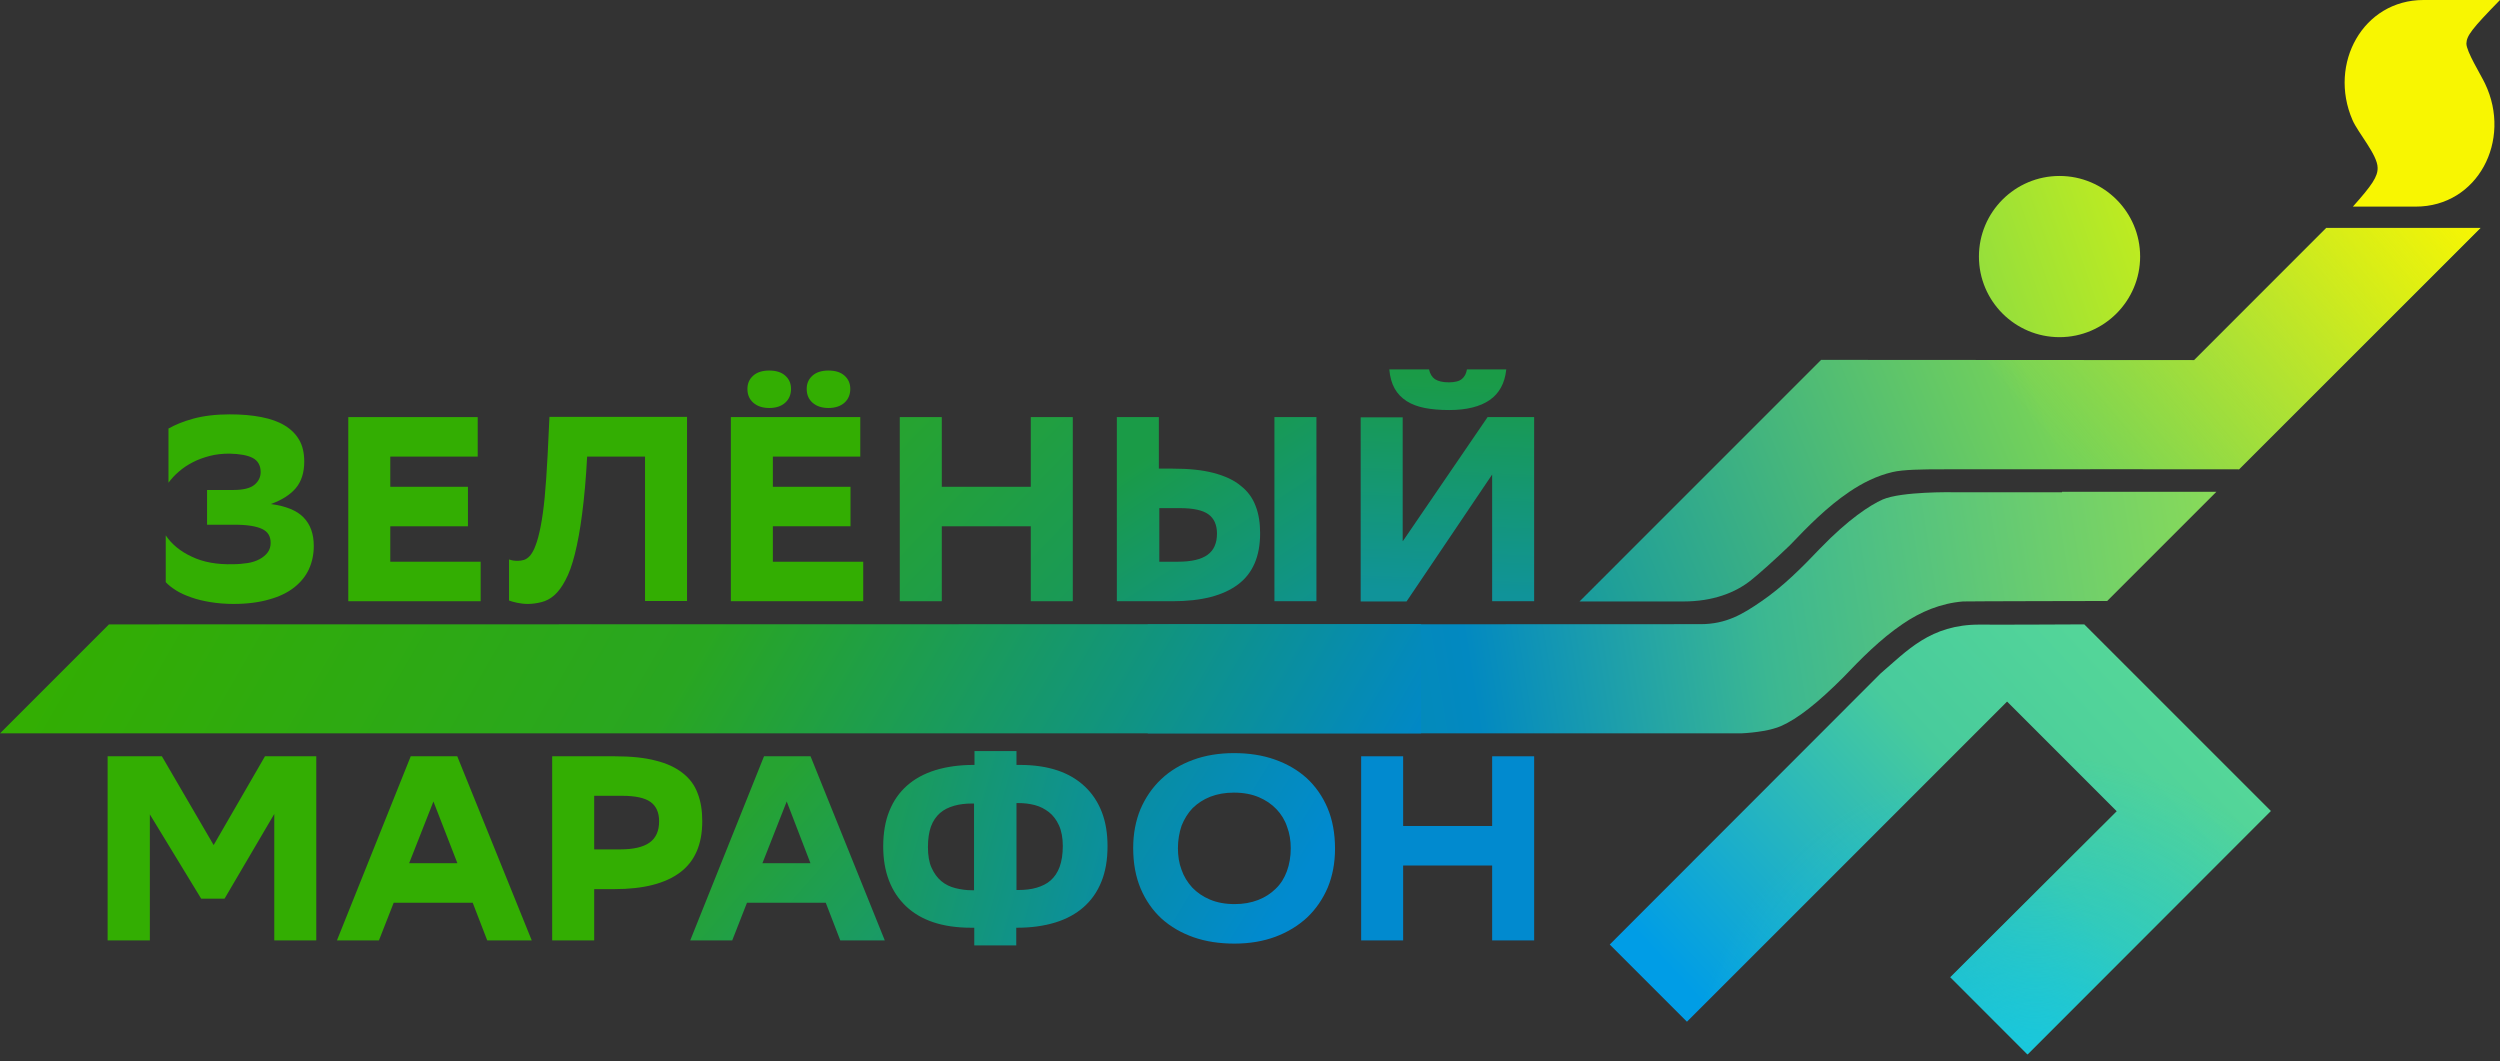 <?xml version="1.0" encoding="UTF-8"?> <svg xmlns="http://www.w3.org/2000/svg" width="172" height="73" viewBox="0 0 172 73" fill="none"><rect x="0" y="0" width="172" height="73" fill="#333333" stroke="none"/> <path d="M18.87 56.001L15.449 61.827H13.84L10.31 56.032V64.701H7.404V52.033H11.138L14.699 58.141L18.23 52.033H21.76V64.701H18.87V56.001V56.001Z" fill="#33AE02"></path> <path d="M36.584 64.701H33.522L32.522 62.108H27.086L26.071 64.701H23.181L28.258 52.033H31.46L36.584 64.701ZM31.476 59.406L29.82 55.142L28.149 59.39H31.476V59.406Z" fill="#33AE02"></path> <path d="M40.88 61.156V64.701H37.99V52.033H42.301C43.41 52.033 44.347 52.127 45.113 52.33C45.878 52.517 46.503 52.814 46.972 53.189C47.456 53.564 47.8 54.032 48.003 54.595C48.221 55.157 48.315 55.782 48.315 56.501C48.315 58.078 47.815 59.25 46.8 60.015C45.785 60.781 44.285 61.171 42.285 61.171H40.88V61.156ZM40.88 54.751V58.438H42.66C43.582 58.438 44.254 58.281 44.691 57.969C45.128 57.656 45.347 57.172 45.347 56.501C45.347 55.891 45.144 55.454 44.754 55.173C44.363 54.892 43.707 54.751 42.801 54.751H40.88V54.751Z" fill="#33AE02"></path> <path d="M60.874 64.701H57.812L56.812 62.108H51.392L50.377 64.701H47.487L52.564 52.033H55.766L60.874 64.701ZM55.766 59.406L54.126 55.142L52.454 59.39H55.766V59.406Z" fill="url(#paint0_linear)"></path> <path d="M69.934 52.627H70.169C71.137 52.627 71.996 52.751 72.746 53.001C73.496 53.251 74.121 53.626 74.636 54.11C75.152 54.595 75.542 55.188 75.808 55.876C76.073 56.563 76.198 57.344 76.198 58.219C76.198 59.156 76.058 59.968 75.777 60.656C75.496 61.358 75.089 61.936 74.558 62.405C74.027 62.874 73.371 63.233 72.606 63.467C71.84 63.702 70.966 63.827 69.997 63.827H69.919V65.045H67.029V63.827H66.795C64.858 63.827 63.358 63.327 62.327 62.343C61.296 61.358 60.765 59.984 60.765 58.234C60.765 57.313 60.906 56.485 61.187 55.797C61.468 55.094 61.874 54.517 62.405 54.048C62.936 53.579 63.593 53.22 64.358 52.986C65.123 52.751 65.998 52.627 66.967 52.627H67.045V51.674H69.934V52.627ZM63.842 58.281C63.842 58.843 63.92 59.328 64.092 59.703C64.264 60.078 64.483 60.39 64.764 60.624C65.045 60.859 65.373 61.015 65.748 61.108C66.123 61.202 66.498 61.249 66.873 61.249H67.013V55.282H66.904C66.436 55.282 66.014 55.329 65.639 55.438C65.264 55.547 64.936 55.704 64.67 55.938C64.405 56.172 64.186 56.485 64.046 56.875C63.92 57.235 63.842 57.703 63.842 58.281ZM69.934 55.251V61.233H70.044C70.513 61.233 70.934 61.187 71.309 61.077C71.684 60.968 72.012 60.812 72.278 60.577C72.543 60.343 72.762 60.031 72.903 59.64C73.043 59.25 73.121 58.781 73.121 58.203C73.121 57.641 73.027 57.157 72.856 56.782C72.684 56.407 72.45 56.094 72.168 55.876C71.887 55.657 71.559 55.485 71.2 55.391C70.841 55.298 70.466 55.251 70.075 55.251H69.934Z" fill="url(#paint1_linear)"></path> <path d="M79.76 32.242H80.682C81.791 32.242 82.728 32.335 83.493 32.538C84.259 32.741 84.884 33.023 85.352 33.413C85.836 33.788 86.18 34.257 86.383 34.803C86.602 35.35 86.696 35.99 86.696 36.693C86.696 38.271 86.196 39.443 85.18 40.208C84.165 40.974 82.665 41.364 80.682 41.364H76.839V28.696H79.729V32.242H79.76ZM79.76 34.959V38.646H81.041C81.963 38.646 82.634 38.49 83.072 38.177C83.509 37.865 83.728 37.381 83.728 36.709C83.728 36.1 83.525 35.662 83.134 35.381C82.743 35.1 82.087 34.959 81.181 34.959H79.76ZM87.68 28.696H90.57V41.364H87.68V28.696Z" fill="url(#paint2_linear)"></path> <path d="M84.93 64.92C83.899 64.92 82.962 64.779 82.118 64.483C81.275 64.186 80.541 63.764 79.916 63.202C79.307 62.639 78.823 61.952 78.479 61.14C78.135 60.328 77.963 59.39 77.963 58.344C77.963 57.36 78.135 56.469 78.463 55.672C78.807 54.876 79.275 54.189 79.885 53.611C80.494 53.033 81.228 52.595 82.072 52.283C82.915 51.97 83.868 51.814 84.899 51.814C85.914 51.814 86.852 51.955 87.695 52.252C88.539 52.548 89.273 52.97 89.898 53.532C90.507 54.095 90.991 54.782 91.335 55.594C91.678 56.407 91.85 57.344 91.85 58.391C91.85 59.375 91.678 60.265 91.35 61.062C91.007 61.858 90.538 62.546 89.929 63.124C89.32 63.686 88.585 64.139 87.742 64.451C86.898 64.764 85.961 64.92 84.93 64.92ZM81.041 58.359C81.041 58.89 81.119 59.39 81.291 59.843C81.447 60.296 81.697 60.702 82.025 61.062C82.353 61.405 82.759 61.687 83.243 61.89C83.727 62.093 84.29 62.202 84.946 62.202C85.539 62.202 86.07 62.108 86.555 61.921C87.039 61.733 87.445 61.468 87.773 61.14C88.117 60.812 88.367 60.406 88.539 59.937C88.71 59.468 88.804 58.937 88.804 58.359C88.804 57.844 88.726 57.344 88.554 56.891C88.398 56.422 88.148 56.016 87.82 55.672C87.492 55.329 87.086 55.048 86.602 54.845C86.117 54.642 85.555 54.532 84.899 54.532C84.29 54.532 83.759 54.626 83.274 54.813C82.79 55.001 82.4 55.266 82.056 55.594C81.728 55.938 81.478 56.344 81.291 56.813C81.134 57.282 81.041 57.797 81.041 58.359Z" fill="url(#paint3_linear)"></path> <path d="M96.521 37.224L102.347 28.695H105.549V41.364H102.66V32.648L96.771 41.38H93.615V28.711H96.505V37.224H96.521ZM103.628 25.431C103.534 26.368 103.144 27.071 102.488 27.524C101.832 27.977 100.895 28.211 99.707 28.211C99.082 28.211 98.52 28.164 98.036 28.071C97.552 27.977 97.13 27.821 96.786 27.602C96.443 27.383 96.161 27.102 95.958 26.743C95.755 26.384 95.63 25.946 95.584 25.415H98.317C98.38 25.712 98.52 25.946 98.723 26.087C98.942 26.227 99.254 26.305 99.676 26.305C100.098 26.305 100.395 26.227 100.582 26.071C100.77 25.915 100.879 25.696 100.926 25.415H103.628V25.431Z" fill="url(#paint4_linear)"></path> <path d="M70.918 36.209H64.795V41.364H61.905V28.696H64.795V33.491H70.918V28.696H73.808V41.364H70.918V36.209Z" fill="url(#paint5_linear)"></path> <path d="M58.515 36.209H53.173V38.646H59.39V41.364H50.283V28.695H59.187V31.413H53.173V33.491H58.515V36.209ZM51.423 26.758C51.423 26.368 51.564 26.071 51.83 25.837C52.095 25.602 52.47 25.493 52.923 25.493C53.376 25.493 53.751 25.602 54.017 25.837C54.282 26.071 54.423 26.368 54.423 26.758C54.423 27.149 54.282 27.477 54.017 27.711C53.751 27.945 53.392 28.07 52.923 28.07C52.47 28.07 52.095 27.945 51.83 27.711C51.564 27.477 51.423 27.164 51.423 26.758ZM55.501 26.758C55.501 26.368 55.641 26.071 55.907 25.837C56.172 25.602 56.547 25.493 57 25.493C57.453 25.493 57.828 25.602 58.094 25.837C58.359 26.071 58.5 26.368 58.5 26.758C58.5 27.149 58.359 27.477 58.094 27.711C57.828 27.945 57.453 28.07 57 28.07C56.547 28.07 56.172 27.945 55.907 27.711C55.641 27.477 55.501 27.164 55.501 26.758Z" fill="#33AE02"></path> <path d="M44.347 31.414H40.395C40.317 32.944 40.192 34.257 40.051 35.35C39.911 36.443 39.739 37.365 39.551 38.115C39.364 38.865 39.145 39.474 38.895 39.927C38.661 40.38 38.396 40.724 38.13 40.958C37.864 41.192 37.568 41.348 37.255 41.426C36.943 41.505 36.615 41.551 36.302 41.551C36.068 41.551 35.818 41.52 35.584 41.473C35.349 41.426 35.162 41.364 35.022 41.317V38.49C35.115 38.521 35.225 38.552 35.334 38.568C35.443 38.584 35.537 38.584 35.631 38.584C35.756 38.584 35.896 38.568 36.053 38.521C36.193 38.474 36.334 38.38 36.474 38.224C36.599 38.068 36.74 37.834 36.849 37.521C36.974 37.209 37.083 36.787 37.193 36.24C37.302 35.694 37.396 35.022 37.474 34.225C37.552 33.429 37.614 32.46 37.677 31.304L37.802 28.68H47.268V41.348H44.378V31.414H44.347Z" fill="#33AE02"></path> <path d="M32.194 36.209H26.852V38.646H33.069V41.364H23.962V28.696H32.866V31.414H26.852V33.491H32.194V36.209V36.209Z" fill="#33AE02"></path> <path d="M11.606 29.477C12.044 29.227 12.606 28.992 13.293 28.805C13.981 28.617 14.824 28.508 15.808 28.508C16.621 28.508 17.339 28.57 17.98 28.695C18.62 28.82 19.151 29.008 19.589 29.273C20.026 29.539 20.354 29.867 20.588 30.273C20.823 30.679 20.932 31.179 20.932 31.757C20.932 32.523 20.729 33.147 20.338 33.6C19.948 34.053 19.37 34.413 18.636 34.678C19.667 34.819 20.416 35.116 20.885 35.6C21.354 36.084 21.588 36.725 21.588 37.568C21.588 38.13 21.479 38.662 21.26 39.146C21.041 39.63 20.698 40.052 20.245 40.411C19.792 40.77 19.214 41.051 18.526 41.239C17.839 41.442 17.011 41.551 16.058 41.551C15.496 41.551 14.965 41.505 14.481 41.426C13.996 41.348 13.543 41.239 13.153 41.098C12.747 40.958 12.403 40.802 12.106 40.614C11.809 40.427 11.575 40.239 11.403 40.052V36.834C11.809 37.443 12.419 37.943 13.2 38.302C13.981 38.677 14.934 38.849 16.043 38.818C16.386 38.818 16.699 38.786 17.027 38.74C17.339 38.693 17.62 38.599 17.855 38.474C18.089 38.349 18.276 38.193 18.417 38.005C18.558 37.818 18.62 37.599 18.62 37.349C18.62 36.896 18.433 36.584 18.042 36.397C17.652 36.209 17.027 36.1 16.136 36.1H14.246V33.71H16.074C16.746 33.71 17.23 33.585 17.511 33.35C17.792 33.116 17.933 32.819 17.933 32.476C17.933 32.023 17.745 31.695 17.386 31.507C17.027 31.32 16.496 31.226 15.793 31.21C15.309 31.21 14.855 31.257 14.434 31.367C14.012 31.476 13.621 31.617 13.262 31.804C12.903 31.991 12.591 32.195 12.309 32.444C12.028 32.679 11.794 32.944 11.591 33.21V29.477H11.606Z" fill="#33AE02"></path> <path d="M102.66 59.547H96.536V64.701H93.647V52.033H96.536V56.828H102.66V52.033H105.55V64.701H102.66V59.547Z" fill="#018ACF"></path> <path d="M161.847 8.248C160.175 4.374 162.581 0 166.736 0H172C170.063 1.984 169.704 2.452 169.688 2.999C169.688 3.546 170.672 5.124 170.969 5.748C172.844 9.654 170.469 14.215 166.205 14.215H161.878C163.206 12.731 163.596 12.137 163.58 11.544C163.58 10.653 162.206 9.107 161.847 8.248Z" fill="#F8F601"></path> <path d="M147.241 17.651C147.241 14.59 144.757 12.106 141.695 12.106C138.634 12.106 136.15 14.59 136.15 17.651C136.15 20.713 138.634 23.197 141.695 23.197C144.757 23.197 147.241 20.697 147.241 17.651Z" fill="url(#paint6_linear)"></path> <path d="M160.065 15.668L150.958 24.775L125.293 24.759L108.673 41.38H115.843C117.795 41.38 119.389 40.801 120.498 39.895C120.92 39.568 122.169 38.458 123.138 37.521C124.403 36.193 125.699 34.881 127.215 33.85C128.136 33.225 129.136 32.726 130.214 32.476C130.932 32.304 132.291 32.288 133.635 32.288C139.368 32.273 154.051 32.288 154.051 32.288L170.656 15.683H160.065V15.668Z" fill="url(#paint7_linear)"></path> <path d="M160.065 15.668L150.958 24.775L125.293 24.759L108.673 41.38H115.843C117.795 41.38 119.389 40.801 120.498 39.895C120.92 39.568 122.169 38.458 123.138 37.521C124.403 36.193 125.699 34.881 127.215 33.85C128.136 33.225 129.136 32.726 130.214 32.476C130.932 32.304 132.291 32.288 133.635 32.288C139.368 32.273 154.051 32.288 154.051 32.288L170.656 15.683H160.065V15.668Z" fill="url(#paint8_linear)"></path> <path d="M156.239 55.797L150.928 50.486L143.398 42.957H143.383C143.383 42.957 137.259 42.989 136.213 42.973C132.807 42.957 131.199 44.785 129.387 46.331L110.751 64.983L116.062 70.294L138.087 48.268L145.632 55.813L134.182 67.232L139.493 72.543L150.943 61.093L156.239 55.797Z" fill="url(#paint9_linear)"></path> <path d="M156.239 55.797L150.928 50.486L143.398 42.957H143.383C143.383 42.957 137.259 42.989 136.213 42.973C132.807 42.957 131.199 44.785 129.387 46.331L110.751 64.983L116.062 70.294L138.087 48.268L145.632 55.813L134.182 67.232L139.493 72.543L150.943 61.093L156.239 55.797Z" fill="url(#paint10_radial)"></path> <path d="M141.867 33.866H134.354C134.354 33.866 130.823 33.803 129.527 34.366C128.652 34.756 127.168 35.725 125.247 37.709C123.981 39.036 122.685 40.349 121.17 41.38C119.92 42.239 118.78 42.942 116.999 42.942C116.78 42.942 78.962 42.957 78.962 42.957V50.455H112.438H119.795C120.795 50.408 121.888 50.236 122.529 49.955C123.669 49.456 125.044 48.378 126.809 46.612C128.074 45.285 129.371 43.973 130.886 42.942C132.135 42.083 133.526 41.505 135.057 41.38C135.338 41.364 144.976 41.348 144.976 41.348L152.489 33.835H141.867V33.866Z" fill="url(#paint11_linear)"></path> <path d="M97.77 42.942C66.357 42.942 7.498 42.957 7.498 42.957L0 50.455H97.77V42.942Z" fill="url(#paint12_linear)"></path> <defs> <linearGradient id="paint0_linear" x1="50.07" y1="57.003" x2="59.928" y2="65.716" gradientUnits="userSpaceOnUse"> <stop stop-color="#26A331"></stop> <stop offset="1" stop-color="#199A67"></stop> </linearGradient> <linearGradient id="paint1_linear" x1="61.575" y1="56.476" x2="75.738" y2="60.355" gradientUnits="userSpaceOnUse"> <stop stop-color="#1A9B5C"></stop> <stop offset="1" stop-color="#0B8F9D"></stop> </linearGradient> <linearGradient id="paint2_linear" x1="80.552" y1="30.206" x2="88.779" y2="42.737" gradientUnits="userSpaceOnUse"> <stop stop-color="#1A9B47"></stop> <stop offset="1" stop-color="#0F928E"></stop> </linearGradient> <linearGradient id="paint3_linear" x1="78.952" y1="54.749" x2="89.192" y2="60.963" gradientUnits="userSpaceOnUse"> <stop stop-color="#088DA5"></stop> <stop offset="1" stop-color="#018ACF"></stop> </linearGradient> <linearGradient id="paint4_linear" x1="99.969" y1="25.952" x2="99.344" y2="40.74" gradientUnits="userSpaceOnUse"> <stop stop-color="#1A9B47"></stop> <stop offset="1" stop-color="#109399"></stop> </linearGradient> <linearGradient id="paint5_linear" x1="62.17" y1="29.585" x2="75.396" y2="42.238" gradientUnits="userSpaceOnUse"> <stop stop-color="#26A331"></stop> <stop offset="1" stop-color="#18985B"></stop> </linearGradient> <linearGradient id="paint6_linear" x1="136.628" y1="19.404" x2="146.833" y2="15.864" gradientUnits="userSpaceOnUse"> <stop stop-color="#96DF3B"></stop> <stop offset="1" stop-color="#BDEB21"></stop> </linearGradient> <linearGradient id="paint7_linear" x1="108.861" y1="41.061" x2="170.789" y2="15.859" gradientUnits="userSpaceOnUse"> <stop stop-color="#199C9D"></stop> <stop offset="0.512" stop-color="#75D259"></stop> <stop offset="1" stop-color="#75D259"></stop> </linearGradient> <linearGradient id="paint8_linear" x1="139.555" y1="28.622" x2="164.131" y2="7.691" gradientUnits="userSpaceOnUse"> <stop stop-color="#F9F601" stop-opacity="0"></stop> <stop offset="1" stop-color="#F8F602"></stop> </linearGradient> <linearGradient id="paint9_linear" x1="120.276" y1="72.518" x2="153.471" y2="41.877" gradientUnits="userSpaceOnUse"> <stop stop-color="#009DE6"></stop> <stop offset="0.525" stop-color="#48CB9C"></stop> <stop offset="1" stop-color="#5BDC97"></stop> </linearGradient> <radialGradient id="paint10_radial" cx="0" cy="0" r="1" gradientUnits="userSpaceOnUse" gradientTransform="translate(140.049 76.057) scale(24.122)"> <stop stop-color="#16CAE2"></stop> <stop offset="1" stop-color="#16CAE2" stop-opacity="0"></stop> </radialGradient> <linearGradient id="paint11_linear" x1="79.726" y1="49.662" x2="154.497" y2="37.582" gradientUnits="userSpaceOnUse"> <stop stop-color="#0A8E9F"></stop> <stop offset="0.286" stop-color="#0289C1"></stop> <stop offset="0.553" stop-color="#3BB792"></stop> <stop offset="1" stop-color="#8CDC56"></stop> </linearGradient> <linearGradient id="paint12_linear" x1="13.849" y1="26.474" x2="87.174" y2="68.808" gradientUnits="userSpaceOnUse"> <stop stop-color="#33AE02"></stop> <stop offset="0.458" stop-color="#29A621"></stop> <stop offset="0.776" stop-color="#11947E"></stop> <stop offset="1" stop-color="#0188C7"></stop> </linearGradient> </defs> </svg> 